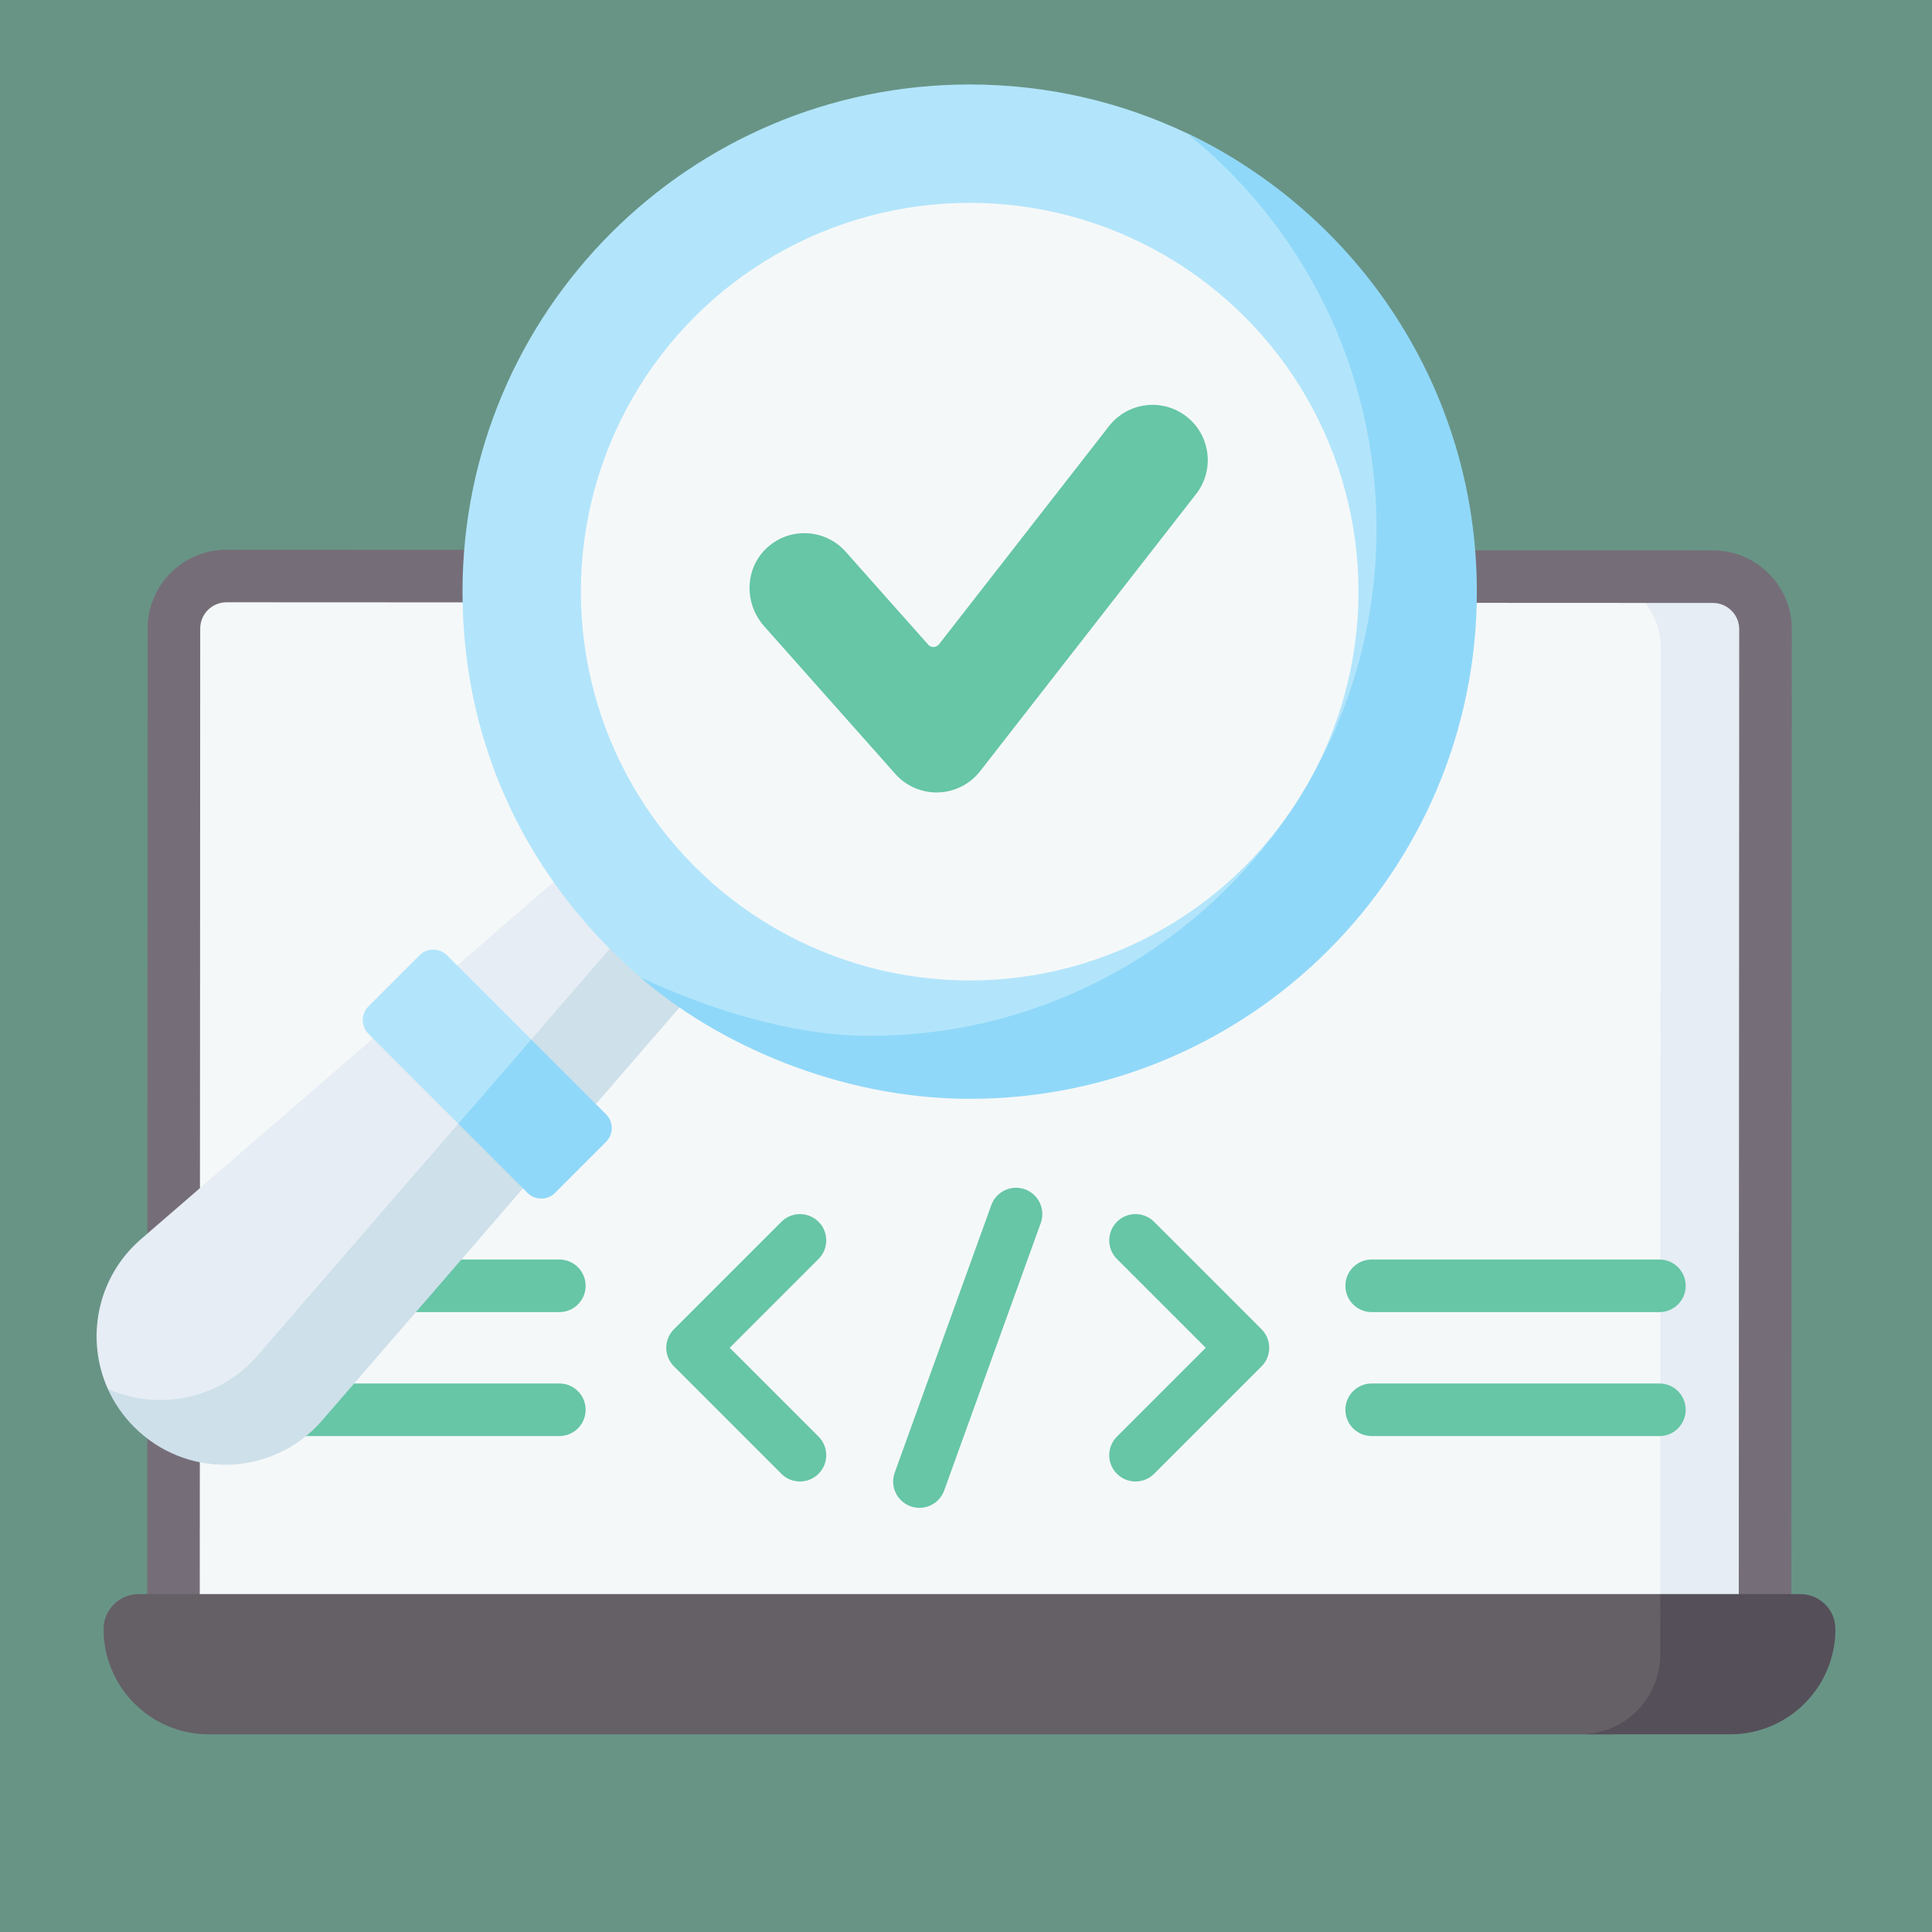 <svg id="Capa_1" enable-background="new 0 0 512 512" viewBox="0 0 512 512" xmlns="http://www.w3.org/2000/svg" width="300" height="300" version="1.1" xmlns:xlink="http://www.w3.org/1999/xlink" xmlns:svgjs="http://svgjs.dev/svgjs"><rect width="512" height="512" x="0" y="0" shape="true" transform="matrix(1,0,0,1,0,0)" fill="#689486ff"/><g transform="matrix(0.9,0,0,0.9,25.6,10.6)"><g><g><g><g><path d="m22.635 466.872.134-293.573c.004-8.552 6.939-15.481 15.491-15.477l437.681.201c8.552.004 15.481 6.939 15.477 15.491l-.134 293.573z" fill="#f5f8f9ff" data-original-color="#f5f8f9ff" stroke="none"/><path d="m490.384 173.511-.129 293.576-29.815-.01.126-288.255c.005-11.487-9.305-20.802-20.791-20.804l35.712.01c8.229-.001 14.907 6.936 14.897 15.483z" fill="#e6edf4ff" data-original-color="#e6edf4ff" stroke="none"/><g><path d="m491.284 474.83c-.001 0-.002 0-.003 0-4.276-.001-7.741-3.469-7.739-7.745l.134-293.573c.001-2.069-.803-4.013-2.265-5.476s-3.405-2.269-5.473-2.27l-437.682-.202c-.001 0-.003 0-.004 0-4.268 0-7.74 3.471-7.742 7.738l-.134 293.573c-.002 4.274-3.468 7.738-7.742 7.738-.001 0-.002 0-.004 0-4.276-.002-7.74-3.47-7.738-7.746l.112-265.067.023-28.504c.003-6.205 2.421-12.036 6.81-16.421 4.387-4.383 10.216-6.795 16.415-6.795h.011l437.681.202c6.204.003 12.035 2.421 16.421 6.81 4.385 4.389 6.798 10.222 6.795 16.427l-.134 293.573c-.002 4.274-3.468 7.737-7.742 7.738z" fill="#756e78ff" data-original-color="#756e78ff" stroke="none"/></g><path d="m496.662 463.799c5.701 0 9.715 2.071 9.715 7.772 0 17.103-20.593 23.9-37.696 23.9l-22.067 3.43-413.586-.001c-17.103 0-30.968-13.865-30.968-30.968 0-5.701 4.622-10.323 10.323-10.323l448.068.001z" fill="#655f66ff" data-original-color="#655f66ff" stroke="none"/><path d="m512 467.81c.033 8.606-3.441 16.396-9.073 22.018-5.605 5.605-13.347 9.074-21.894 9.074h-44.133c13 0 23.54-10.536 23.545-23.536l.007-17.755h41.227c5.649 0 10.299 4.548 10.321 10.199z" fill="#554f59ff" data-original-color="#554f59ff" stroke="none"/></g><g fill="#66c6a6"><path d="m212.582 347.989c-3.023-3.023-7.925-3.023-10.949 0l-31.624 31.624c-3.024 3.023-3.024 7.925 0 10.949l31.624 31.624c1.512 1.512 3.493 2.268 5.474 2.268s3.963-.756 5.474-2.268c3.024-3.023 3.024-7.925 0-10.949l-26.149-26.149 26.149-26.15c3.025-3.024 3.025-7.926.001-10.949z" fill="#66c6a6ff" data-original-color="#66c6a6ff" stroke="none"/><path d="m311.394 347.989c-3.023-3.024-7.925-3.023-10.949 0s-3.024 7.925 0 10.949l26.149 26.15-26.149 26.149c-3.024 3.023-3.024 7.925 0 10.949 1.512 1.512 3.493 2.268 5.474 2.268s3.963-.756 5.474-2.268l31.624-31.624c3.024-3.023 3.024-7.925 0-10.949z" fill="#66c6a6ff" data-original-color="#66c6a6ff" stroke="none"/><path d="m273.363 338.421c-4.021-1.451-8.459.631-9.911 4.653l-28.44 78.769c-1.452 4.022.631 8.459 4.653 9.911.868.314 1.756.462 2.629.462 3.17 0 6.144-1.962 7.282-5.115l28.44-78.769c1.452-4.022-.631-8.459-4.653-9.911z" fill="#66c6a6ff" data-original-color="#66c6a6ff" stroke="none"/><path d="m460.176 395.595h-84.72c-4.276 0-7.742 3.466-7.742 7.742s3.466 7.742 7.742 7.742h84.72c4.276 0 7.742-3.466 7.742-7.742 0-4.275-3.466-7.742-7.742-7.742z" fill="#66c6a6ff" data-original-color="#66c6a6ff" stroke="none"/><path d="m375.456 374.579h84.72c4.276 0 7.742-3.466 7.742-7.742s-3.466-7.742-7.742-7.742h-84.72c-4.276 0-7.742 3.466-7.742 7.742 0 4.275 3.467 7.742 7.742 7.742z" fill="#66c6a6ff" data-original-color="#66c6a6ff" stroke="none"/><path d="m136.258 395.595h-84.72c-4.276 0-7.742 3.466-7.742 7.742s3.466 7.742 7.742 7.742h84.72c4.276 0 7.742-3.466 7.742-7.742 0-4.275-3.466-7.742-7.742-7.742z" fill="#66c6a6ff" data-original-color="#66c6a6ff" stroke="none"/><path d="m136.258 359.095h-84.72c-4.276 0-7.742 3.466-7.742 7.742s3.466 7.742 7.742 7.742h84.72c4.276 0 7.742-3.466 7.742-7.742s-3.466-7.742-7.742-7.742z" fill="#66c6a6ff" data-original-color="#66c6a6ff" stroke="none"/></g><g><path d="m170.6 276.358-104.749 125.093c-7.515 8.681-18.054 13.079-28.625 13.079-9.652 0-16.893.319-24.305-7.092-3.363-3.363-6.193-6.631-9.622-10.264-6.618-14.766-3.238-32.83 9.776-44.088l125.74-108.801z" fill="#e6edf4ff" data-original-color="#e6edf4ff" stroke="none"/><path d="m175.089 280.888-108.646 125.565c-7.515 8.681-18.054 13.079-28.625 13.079-9.652 0-19.324-3.675-26.736-11.087-3.365-3.365-5.956-7.185-7.783-11.272 4.903 2.209 10.188 3.303 15.463 3.303 10.57 0 21.11-4.397 28.625-13.079l108.76-125.627z" fill="#cee0eaff" data-original-color="#cee0eaff" stroke="none"/><path d="m126.536 335.834-20.021-16.732-26.466-26.466c-2.235-2.236-2.235-5.86 0-8.095l15.034-15.034c2.235-2.236 5.86-2.236 8.095 0l24.799 24.799 18.506 20.932c2.236 2.236 2.236 5.86 0 8.095l-11.853 12.501c-2.234 2.236-5.859 2.236-8.094 0z" fill="#b2e5fbff" data-original-color="#b2e5fbff" stroke="none"/><path d="m150.015 324.439-15.03 15.04c-2.24 2.23-5.863 2.23-8.103 0l-1.332-1.332-19.035-19.045 21.461-24.795 19.035 19.035 3.004 3.004c2.24 2.23 2.24 5.864 0 8.093z" fill="#90d8f9ff" data-original-color="#90d8f9ff" stroke="none"/><path d="m257.085 308.505c-35.391 0-72.282-11.093-97.094-32.601-31.678-27.459-52.245-66.381-52.245-113.467 0-82.478 66.861-149.339 149.339-149.339 22.883 0 44.563 5.151 63.948 14.35 50.483 23.957 82.12 75.395 82.12 134.989 0 82.478-63.59 146.068-146.068 146.068z" fill="#b2e5fbff" data-original-color="#b2e5fbff" stroke="none"/><path d="m321.033 27.448c34.048 27.372 55.845 69.364 55.845 116.45 0 82.478-66.861 149.339-149.339 149.339-22.883 0-48.163-8.133-67.548-17.332 22.43 19.536 58.531 35.872 97.094 35.872 82.478 0 149.339-66.861 149.339-149.339 0-59.595-34.909-111.032-85.391-134.99z" fill="#90d8f9ff" data-original-color="#90d8f9ff" stroke="none"/><circle cx="257.085" cy="162.438" fill="#f5f8f9ff" r="114.487" data-original-color="#f5f8f9ff" stroke="none"/></g></g></g><g><path d="m247.339 221.567c-4.638 0-9.065-1.982-12.156-5.462l-38.619-43.487c-5.813-6.545-5.784-16.645.48-22.759 6.689-6.529 17.393-6.085 23.529.824l24.302 27.366c.857.965 2.379.916 3.172-.102l50.059-64.244c5.52-7.084 15.736-8.352 22.818-2.831 7.083 5.519 8.35 15.735 2.831 22.818l-63.592 81.612c-2.968 3.809-7.476 6.102-12.302 6.257-.173.006-.348.008-.522.008z" fill="#66c6a6ff" data-original-color="#66c6a6ff" stroke="none"/></g></g><g/><g/><g/><g/><g/><g/><g/><g/><g/><g/><g/><g/><g/><g/><g/></g></svg>